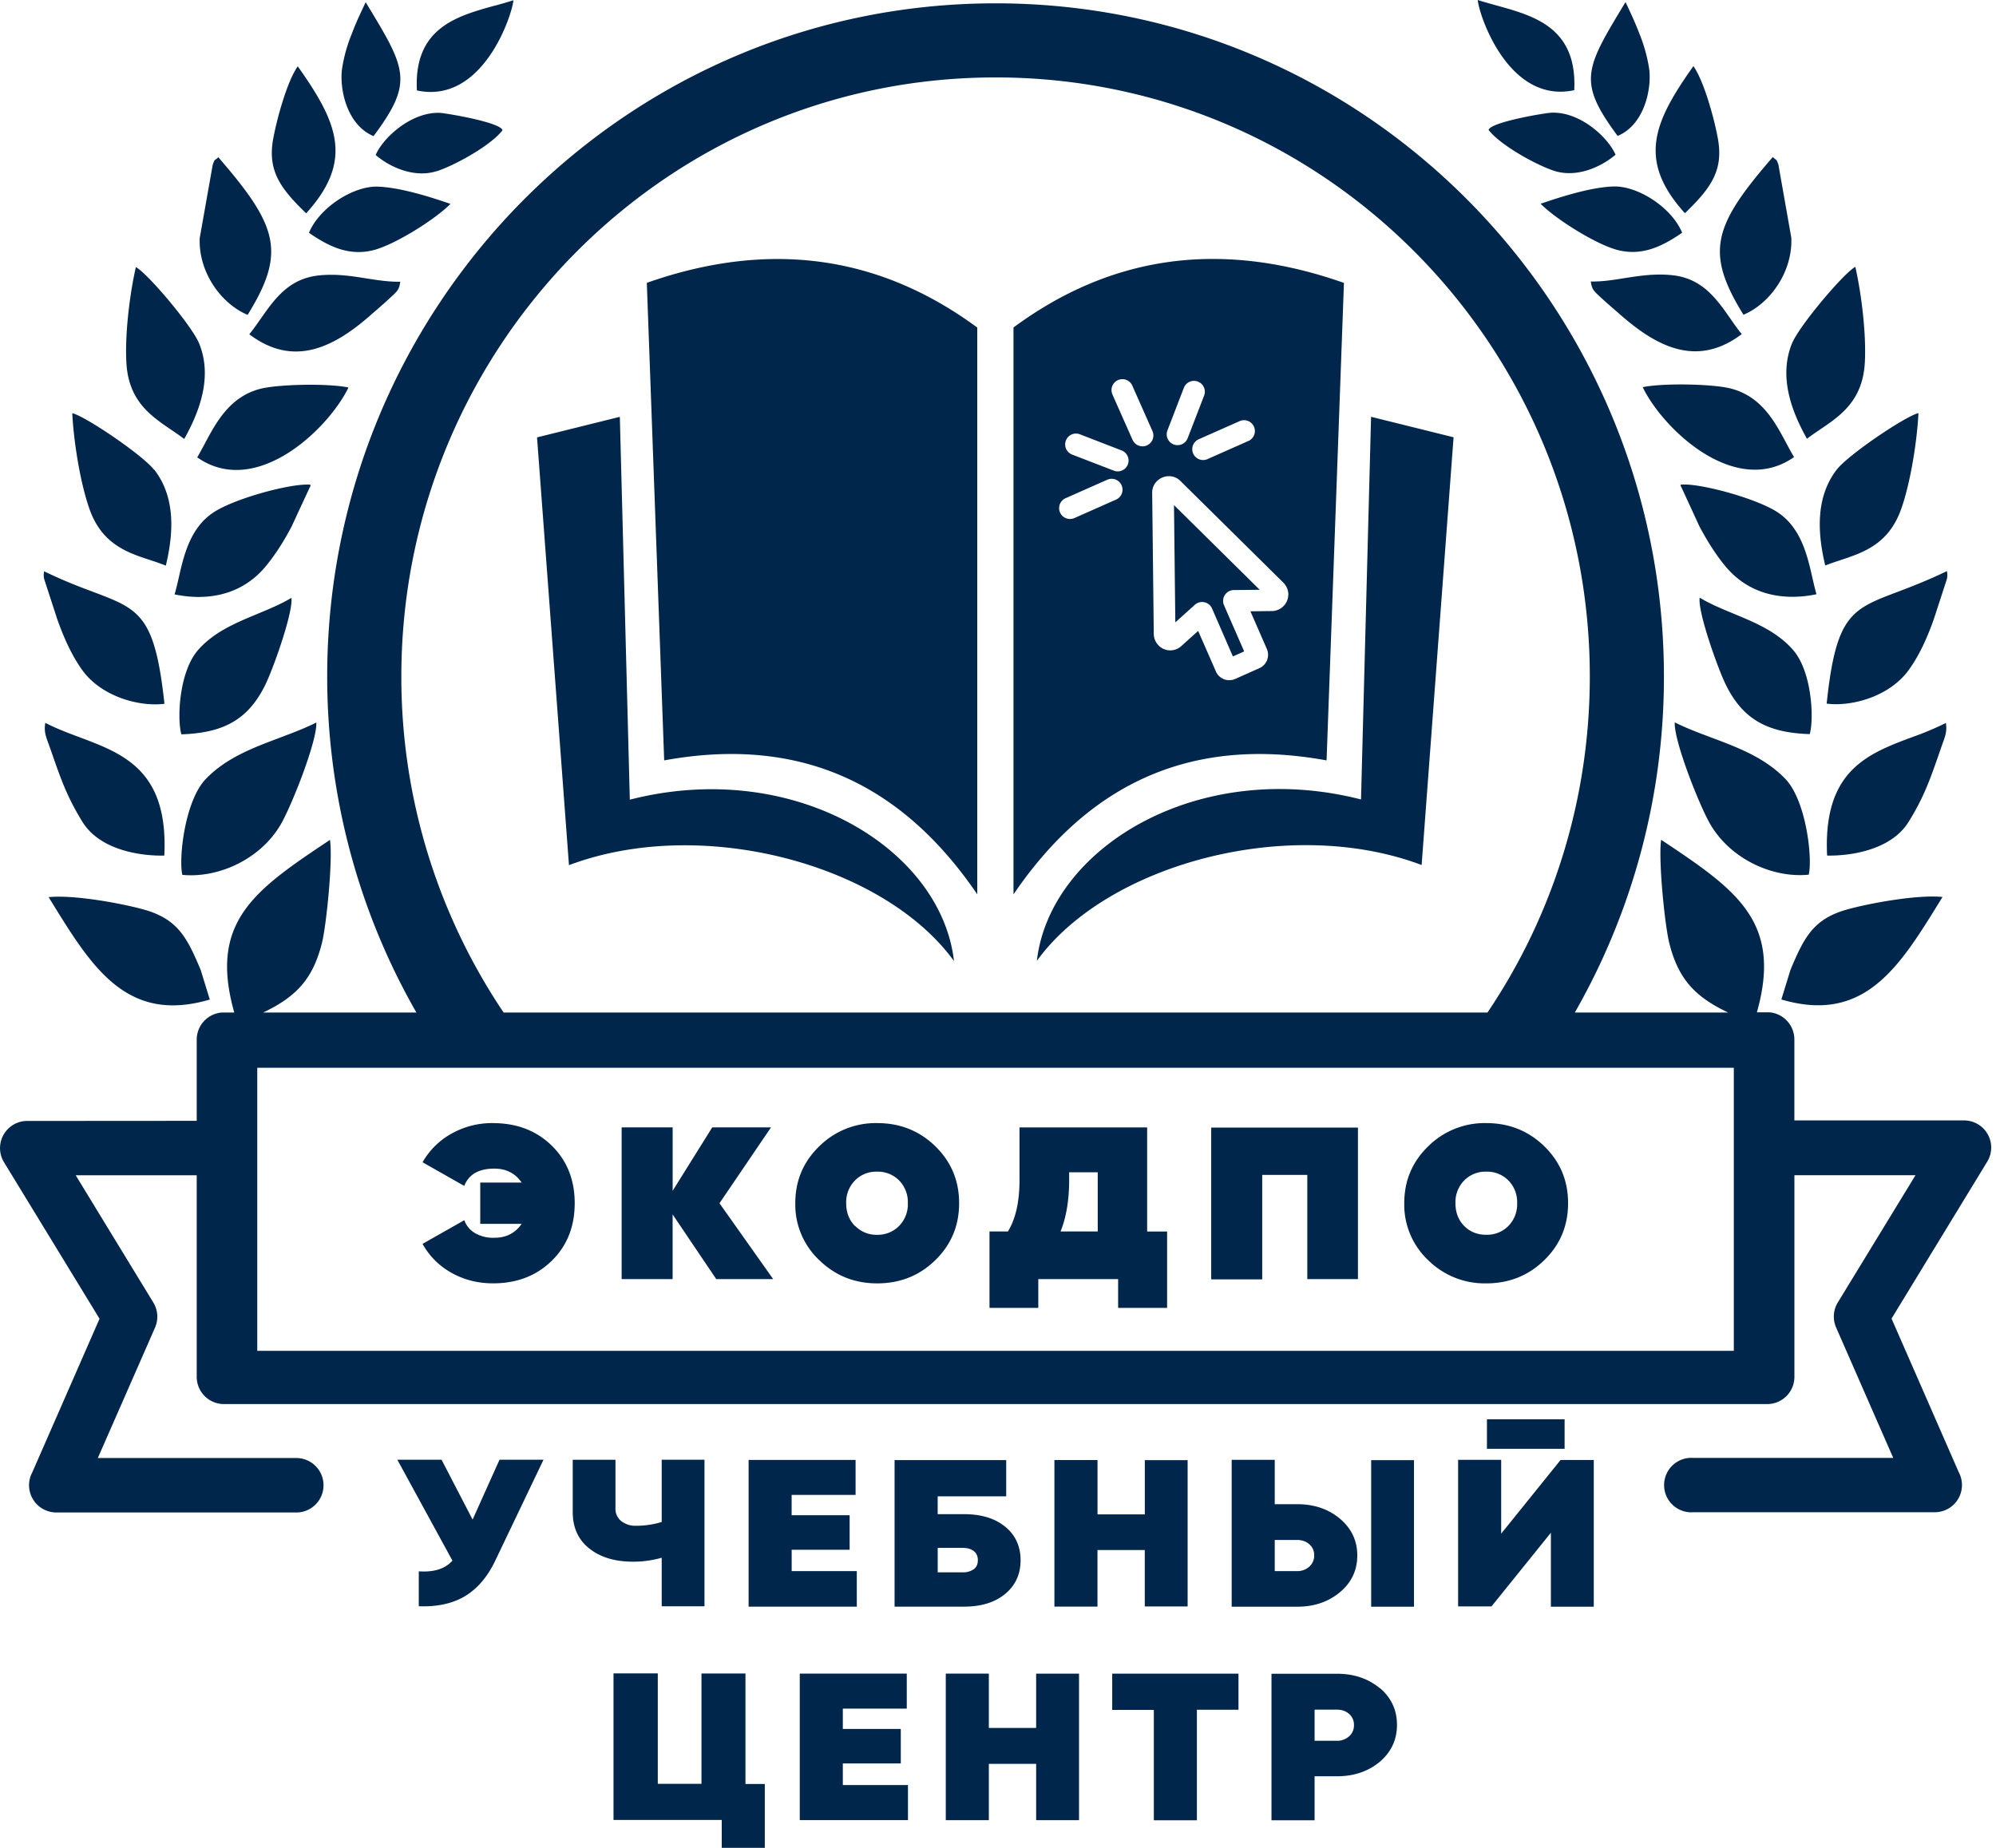 <svg xmlns="http://www.w3.org/2000/svg" fill="none" viewBox="0 0 54000 50000"><path d="M45309 19546c309 156 646 282 988 410 718 270 1458 548 2007 1123 558 585 736 2130 630 2588-988 100-2136-433-2678-1389-298-527-974-2240-947-2732Zm0 0 988 410-988-410Zm0 0Zm7244 4725-80 130c-1093 1771-2038 3305-4280 2643l247-802c363-863 610-1374 1526-1631 596-168 1908-410 2587-340Zm90-4714c36 222-13 357-84 550v2c-15 39-30 80-44 123l-44 126c-240 693-422 1220-840 1887-490 783-1630 918-2200 905-113-2300 1100-2756 2303-3205a8240 8240 0 00 918-386v-2ZM49380 15300c-197-823-284-1827 315-2597 317-405 1863-1448 2207-1524-37 743-206 1840-458 2568-335 974-1025 1202-1660 1412-138 46-275 91-404 143V15300Zm3294 154 5 44a446 446 0 01-7 167l-360 1106c-167 462-365 930-673 1358-522 723-1550 997-2220 910 250-2395 670-2552 1920-3024 360-138 800-304 1330-560Zm-7205-2340Zm2647 764c-562-388-2161-818-2646-764a67 67 0 01 0 16v3c0 15 0 30 16 45l490 1064c195 366 423 740 695 1070 720 873 1723 924 2473 767-40-130-73-280-110-439-135-597-303-1339-918-1762Zm-2132 2294c276 167 591 298 913 431 585 243 1191 494 1618 990 510 593 563 1864 446 2271-1087-37-1794-352-2280-1356-225-468-757-1976-697-2336ZM47963 4250c39 41 60 53 74 62 24 14 30 18 76 142l350 1983c35 930-582 1780-1295 2080-1050-1697-814-2413 795-4269Zm-842 4791c-1202 907-2285 352-3280-522l-168-146c-112-97-219-190-334-296l-3-2c-242-223-262-242-299-458 300 7 597-40 905-90 414-64 847-133 1328-77 790 93 1175 644 1543 1170 100 146 201 290 308 420v2ZM45813 1790c-1075 1515-1523 2550-229 3979 703-679 1044-1154 894-2005-83-478-366-1554-664-1974Zm-303 4506c-544 377-1100 644-1768 463-559-150-1623-807-2062-1245 590-204 1370-446 1964-468 670-24 1587 575 1864 1250h2ZM43977 54l1 3-20 31c-1077 1780-1284 2120-194 3590 740-310 928-1310 850-1834A4248 4248 0 00 44360 930a9091 9091 0 00-290-674V253l-92-196 1-2-2-1Zm-272 4134c-433 366-1083 618-1650 437-484-154-1469-698-1782-1109 48-209 1514-460 1707-467 780-27 1530 677 1727 1137l-2 2ZM39980 0c161 53 333 100 508 148 1023 283 2185 603 2102 2292-1800 387-2593-2090-2610-2440Zm4463 10478c540 1123 2502 3006 4093 1890-69-114-135-238-204-367-314-590-681-1280-1515-1490-480-122-1822-150-2373-35v2Zm4040-1191c-370 904-13 1845 402 2584v2c111-86 231-167 353-250 553-374 1154-780 1213-1807 44-772-92-1870-257-2596-310 167-1516 1593-1710 2067ZM7568 19962c343-129 680-256 990-412 26 490-650 2204-948 2732-540 954-1688 1487-2677 1390-105-460 72-2004 630-2589 549-574 1287-852 2005-1120Zm-6252 4314-2-2v2h2Zm0 0 80 130c1092 1770 2038 3302 4280 2640l-247-802c-363-862-612-1372-1527-1630-594-167-1906-410-2586-338Zm-6-4160c-73-196-123-331-84-557 289 150 603 269 919 387 1200 450 2415 907 2300 3204-574 16-1714-119-2207-900-420-674-602-1199-843-1895l-42-120-43-118Zm2860-7411c603 771 514 1774 317 2597l-2 2a6875 6875 0 00-406-144c-643-210-1333-438-1667-1412-251-728-420-1824-457-2568 345 77 1892 1124 2207 1525Zm-2980 2778 3-25c529 257 967 423 1334 560 1249 472 1664 628 1922 3025-668 87-1700-187-2223-910-305-428-503-896-670-1358l-361-1108a457 457 0 01-7-170l2-14Zm4560-1600c563-392 2160-819 2648-767H8400a150 150 0 00-2 20c0 15 0 30-15 45l-493 1063c-192 368-422 740-694 1071-720 873-1723 925-2473 768 40-132 75-284 112-445 135-597 303-1334 915-1755Zm1223 2724c320-133 635-263 910-430 57 361-472 1870-698 2337-485 1004-1194 1318-2278 1356-118-410-65-1678 444-2272 428-496 1036-748 1622-990Zm910-430ZM5830 4317a263 263 0 00 75-64c1608 1857 1845 2570 794 4267-713-300-1331-1147-1296-2077l352-1985c45-122 50-126 75-140Zm4197 4210c-996 873-2080 1425-3280 520l-2-1v-2c107-130 207-274 308-418 368-526 754-1076 1545-1170 480-55 914 13 1328 80 307 47 605 94 904 87-37 218-57 237-302 460v1c-107 100-210 188-314 280l-187 162ZM7390 3767c83-478 366-1552 666-1972C9130 3310 9580 4342 8283 5772c-705-680-1044-1155-894-2005ZM8360 6300c544 377 1100 642 1767 462 559-150 1620-804 2060-1245-588-203-1370-445-1964-467-670-23-1588 575-1864 1250h2ZM9813 230l80-170 17 28c1083 1785 1290 2126 196 3595-740-310-928-1309-850-1834A4080 4080 0 01 9510 934c120-315 194-470 303-704Zm2001 4401c-568 182-1218-70-1650-436v-2c197-462 949-1160 1726-1140 193 10 1657 260 1705 470-310 413-1298 955-1780 1110Zm1570-4476c174-48 345-96 505-148-20 351-810 2827-2610 2440C11190 757 12360 436 13380 154Zm-8049 12220c1590 1116 3550-768 4093-1890h-2c-551-117-1892-87-2373 33-830 210-1200 900-1513 1488-70 130-136 255-205 370Zm52-3083c370 906 10 1848-403 2586a6895 6895 0 00-354-250c-551-375-1153-783-1210-1807-45-772 90-1870 256-2594 313 165 1519 1591 1710 2065Zm42142 18106c700-2465-552-3320-2588-4675-80 530 98 2307 220 2795 238 947 670 1444 1594 1880h-4150a18266 18266 0 00 2411-9093C45016 8300 36971 90 26934 90S8852 8300 8852 18304c0 3218 838 6344 2413 9093H7120c919-436 1349-931 1589-1878 122-488 300-2262 218-2793-2035 1356-3286 2209-2589 4671h-336a737 737 0 00-680 735v2196l-4587 3a735 735 0 00-627 1117l2585 4235-1821 4160a737 737 0 00 650 1082h6532a737 737 0 00 0-1472l3-2h-5410l1548-3530a736 736 0 00-47-677l-2100-3443h3274v5454c0 407 330 737 737 737h41750c408 0 737-330 737-736V31800h3276l-2102 3443a734 734 0 00-46 676l1546 3530h-5408a737 737 0 10 0 1470h6532a736 736 0 00 650-1080l-1820-4160 2585-4240a734 734 0 00-628-1122h-4586v-2191c0-388-300-706-680-735h-337ZM6960 36551v-7659h39947v7660H6960Zm7915-9154h-1250a16246 16246 0 01-2767-9093c0-8898 7146-16209 16076-16209 8931 0 16077 7310 16077 16210 0 3262-965 6417-2768 9092H14875Zm-171 12101h-1190l-728 1620-840-1620H10750l1490 2730c-195 222-500 318-910 290v944c493 20 910-71 1245-270 335-200 608-516 816-947l1313-2747Zm4355 0h-1157v1684c-221 68-450 103-690 103a621 621 0 01-404-126 422 422 0 01-157-350v-1310h-1156v1417c0 418 149 747 448 984 299 238 694 357 1184 357 270 0 527-37 775-107v1314h1157v-3966Zm2359 3013h1762v962h-2927v-3970h2894v946h-1730v550h1569v935h-1568v584Zm5777-1200c-276-227-648-340-1112-340h-715v-483h1854v-980h-3020v3965h1880c465 0 836-115 1113-345 277-230 416-533 416-910 0-378-140-682-416-908Zm-854 1152a508 508 0 01-302 82h-670v-662h670c127 0 226 27 302 84 76 56 114 140 114 250 0 110-38 191-114 246Zm5789-2954h-1158v1468h-1280v-1470h-1166v3965h1165v-1530h1280v1526h1159V39500Zm1192 0v3966h1770c460 0 846-130 1158-392 312-260 470-591 470-996 0-400-158-731-470-994-313-262-697-392-1158-392h-605v-1200h-1165Zm3774 0v3966h1158v-3966h-1158Zm-2004 3003h-605v-843h605c130 0 240 37 328 114a380 380 0 01 134 302 390 390 0 01-134 307 474 474 0 01-328 120Zm5136-4102v793h2101v-800h-2100Zm1730 3071v1994h1160v-3970h-898l-1607 1993V39500h-1165v3966h904l1606-1993Zm-21267 6791h-523v-2990h-1190v2985h-1182V45280h-1198v3965h2928V50000h1165v-1740Zm3873 28h-1762v-584h1568v-934h-1568v-550h1730v-947h-2895v3965h2927v-952Zm4627-3013h-1159v1468h-1280v-1470h-1165v3966h1165v-1523h1280v1523h1160v-3970Zm4315 980v-980H30090v980h1126v2986h1165v-2990h1125Zm3821-588c-312-260-699-390-1158-390h-1770v3964h1166v-1190h604c460 0 844-130 1158-390 310-264 467-597 467-1000s-156-739-467-1000Zm-829 1303a477 477 0 01-330 121h-603v-843h604c130 0 240 38 330 116a382 382 0 01 131 302 391 391 0 01-132 306Zm-2423-31029-2314-2286 36 3173 528-475a294 294 0 01 466 100l564 1297 305-136-546-1250a293 293 0 01 267-410l694-7Zm-2151-2950 2797 2763 20 21a483 483 0 01 90 155l5 21a420 420 0 01 20 120l-4 38a445 445 0 01-123 275l-26 24a450 450 0 01-286 114l-588 7 444 1017c44 101 43 210 7 302v1a396 396 0 01-207 218l-660 294a382 382 0 01-70 23h-5a425 425 0 01-110 8l-23-2a353 353 0 01-105-28l-25-13a386 386 0 01-180-193l-480-1096-467 420a429 429 0 01-124 74l-34 12a434 434 0 01-442-110 450 450 0 01-134-312v-28l-43-3796c0-105 35-200 95-275a460 460 0 01 354-172 436 436 0 01 278 95l26 22Zm-1823-2320a294 294 0 11 538-236l540 1218a294 294 0 01-539 236l-540-1217Zm2578 1735a294 294 0 11-236-538l1110-492a294 294 0 01 237 537l-1110 492Zm-3602 1595a294 294 0 11-236-538l1110-492a294 294 0 11 237 538l-1110 492Zm2952-3520a293 293 0 11 547 212l-445 1153a293 293 0 01-547-212l445-1154Zm-3040 1800a294 294 0 01 210-548l1150 445a293 293 0 01-210 547l-1158-446Zm-12220-1010 270 10355c4420-1134 8420 1310 8770 4366-1895-2615-6819-3950-10416-2594l-864-11575 2231-554Zm9670-2420c-2580-1902-5540-2405-8940-1210l470 12922c3784-693 6500 731 8470 3624V8855Zm980 0v15337c1970-2893 4683-4317 8470-3625l470-12920C32952 6455 30000 6958 27420 8860ZM28051 26000c353-3056 4347-5500 8770-4368l272-10354 2232 554-864 11574c-3595-1356-8520-20-10410 2594ZM13340 30390c642 0 1170 203 1585 607 415 405 623 926 623 1560 0 635-208 1155-623 1560-415 405-943 608-1585 608-415 0-792-96-1130-288a2004 2004 0 01-779-780l1130-640a670 670 0 00 281 344 978 978 0 00 531 131c320 0 567-125 740-377h-1120v-1117h1120c-172-250-418-377-740-377-420 0-692 156-813 468l-1128-640a2040 2040 0 01 780-773 2247 2247 0 01 1130-287Zm7578 4221-1453-2053 1394-2053h-1590l-1071 1716v-1716h-1380v4105h1379v-1750l1180 1750h1545Zm4386-514c-428 420-953 629-1573 629-613 0-1136-210-1567-629a2060 2060 0 01-648-1540c0-607 215-1120 648-1540a2170 2170 0 01 1568-628c620 0 1144 210 1573 628 430 420 643 932 643 1540s-214 1121-643 1540Zm-2167-924a800 800 0 00 586 239 810 810 0 00 600-239 836 836 0 00 238-616 837 837 0 00-236-616 810 810 0 00-600-238 806 806 0 00-594 238 836 836 0 00-238 616c0 252 80 457 237 616Zm7898-2670v2820h540v2066H30250v-778h-2160v778h-1320v-2067h498c210-340 314-805 314-1396v-1420h3462Zm-2347 2819h1010V31720h-773v206c0 548-78 1013-233 1396Zm8050-2817v4106h-1370v-2820h-1220v2827h-1380V30510h3977Zm5042 3592c-430 420-953 629-1573 629a2170 2170 0 01-1570-629 2060 2060 0 01-646-1540c0-607 215-1120 648-1540a2170 2170 0 01 1568-628c620 0 1144 210 1573 628 430 420 643 931 643 1540 0 608-214 1121-643 1540Zm-2167-924c159 160 357 238 595 238a810 810 0 00 600-238 837 837 0 00 237-616 837 837 0 00-236-616 811 811 0 00-600-238 806 806 0 00-596 238 836 836 0 00-237 616c0 252 80 457 237 616Z" fill="#00264B" fill-rule="evenodd" clip-rule="evenodd"/></svg>
